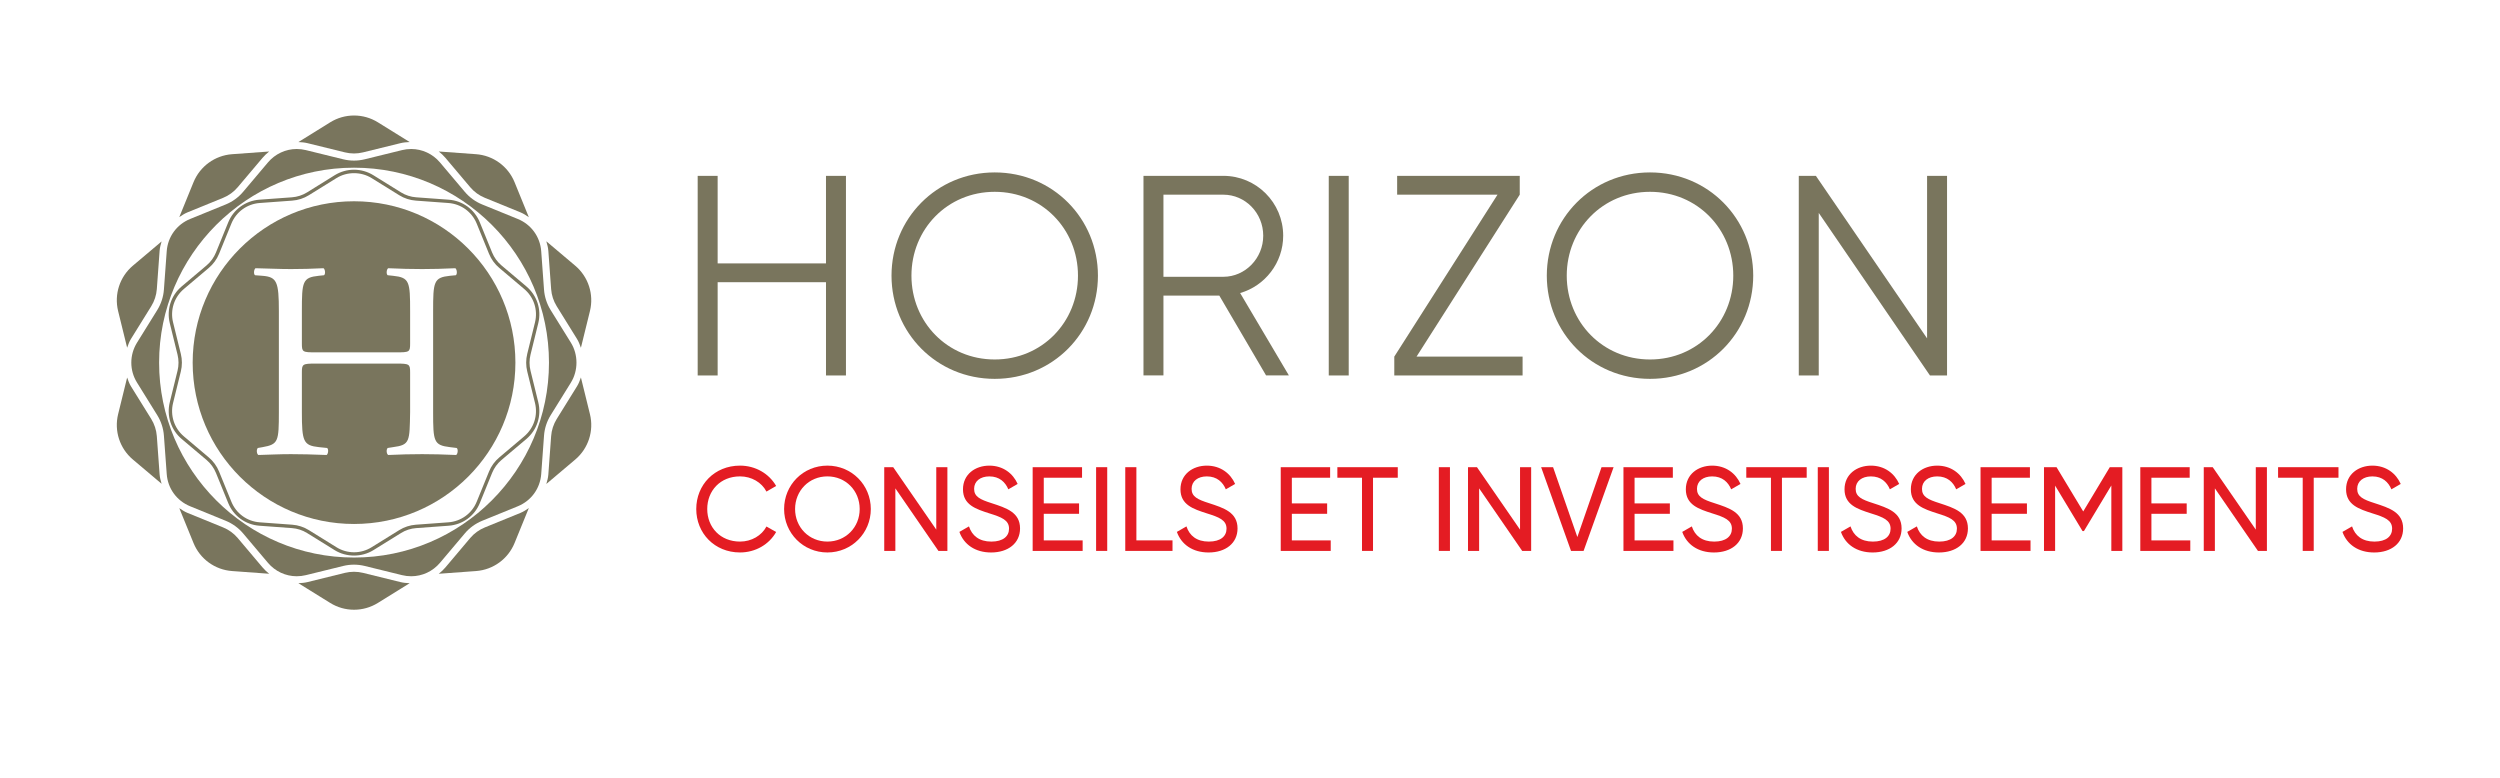 <?xml version="1.0" encoding="UTF-8"?><svg id="uuid-bc806c81-78c4-4d27-a467-7b4b05d11cb2" xmlns="http://www.w3.org/2000/svg" width="225" height="70" viewBox="0 0 225 70"><rect width="225" height="70" fill="none"/><path d="M76.136,33.789h-1.797v-8.391h-9.751v8.391h-1.797V15.826h1.797v7.878h9.751v-7.878h1.797v17.963Z" fill="#79755d"/><path d="M80.236,24.808c0-5.133,4.054-9.29,9.289-9.29s9.289,4.157,9.289,9.29-4.054,9.289-9.289,9.289-9.289-4.157-9.289-9.289ZM97.018,24.808c0-4.182-3.235-7.545-7.494-7.545s-7.494,3.363-7.494,7.545,3.233,7.545,7.494,7.545,7.494-3.363,7.494-7.545Z" fill="#79755d"/><path d="M104.71,26.605v7.184h-1.797V15.826h7.186c2.976,0,5.388,2.412,5.388,5.389,0,2.437-1.642,4.516-3.875,5.158l4.388,7.415h-2.053l-4.209-7.184h-5.029ZM110.099,24.911c1.975,0,3.592-1.669,3.592-3.695,0-2.053-1.617-3.695-3.592-3.695h-5.389v7.391h5.389Z" fill="#79755d"/><path d="M121.385,33.789h-1.797V15.826h1.797v17.963Z" fill="#79755d"/><path d="M137.034,33.789h-11.548v-1.694l9.29-14.575h-9.033v-1.694h11.034v1.694l-9.289,14.575h9.545v1.694Z" fill="#79755d"/><path d="M139.212,24.808c0-5.133,4.054-9.29,9.289-9.29s9.289,4.157,9.289,9.29-4.054,9.289-9.289,9.289-9.289-4.157-9.289-9.289ZM155.995,24.808c0-4.182-3.235-7.545-7.494-7.545s-7.494,3.363-7.494,7.545,3.233,7.545,7.494,7.545,7.494-3.363,7.494-7.545Z" fill="#79755d"/><path d="M175.235,33.789h-1.541l-10.007-14.627v14.627h-1.797V15.826h1.539l10.008,14.627v-14.627h1.797v17.963Z" fill="#79755d"/><path d="M62.663,45.814c0-2.174,1.637-3.908,3.94-3.908,1.388,0,2.615.722,3.25,1.83l-.871.507c-.43-.83-1.346-1.368-2.379-1.368-1.766,0-2.951,1.282-2.951,2.939,0,1.647,1.184,2.928,2.951,2.928,1.033,0,1.948-.539,2.379-1.357l.871.495c-.624,1.109-1.851,1.841-3.25,1.841-2.303,0-3.94-1.744-3.94-3.908Z" fill="#e41c23"/><path d="M70.569,45.814c0-2.174,1.712-3.908,3.897-3.908s3.907,1.734,3.907,3.908c0,2.164-1.722,3.908-3.907,3.908s-3.897-1.744-3.897-3.908ZM77.372,45.814c0-1.658-1.26-2.939-2.906-2.939-1.648,0-2.908,1.282-2.908,2.939,0,1.647,1.26,2.928,2.908,2.928,1.647,0,2.906-1.282,2.906-2.928Z" fill="#e41c23"/><path d="M85.265,49.582h-.807l-3.876-5.63v5.63h-1.001v-7.535h.807l3.876,5.619v-5.619h1.001v7.535Z" fill="#e41c23"/><path d="M86.345,47.87l.862-.495c.27.83.916,1.368,2.014,1.368,1.065,0,1.592-.484,1.592-1.163,0-.774-.667-1.033-1.776-1.378-1.205-.387-2.369-.764-2.369-2.163,0-1.357,1.109-2.132,2.369-2.132,1.237,0,2.131.7,2.551,1.648l-.839.484c-.27-.646-.797-1.163-1.712-1.163-.807,0-1.367.431-1.367,1.12,0,.7.527.958,1.583,1.292,1.312.43,2.551.818,2.551,2.271,0,1.324-1.066,2.164-2.606,2.164-1.432,0-2.454-.722-2.853-1.853Z" fill="#e41c23"/><path d="M97.439,49.582h-4.5v-7.535h4.445v.948h-3.445v2.313h3.176v.937h-3.176v2.39h3.499v.948Z" fill="#e41c23"/><path d="M99.65,49.582h-1.001v-7.535h1.001v7.535Z" fill="#e41c23"/><path d="M105.526,49.582h-4.252v-7.535h1.001v6.587h3.251v.948Z" fill="#e41c23"/><path d="M105.919,47.87l.862-.495c.27.83.916,1.368,2.014,1.368,1.065,0,1.592-.484,1.592-1.163,0-.774-.667-1.033-1.776-1.378-1.205-.387-2.369-.764-2.369-2.163,0-1.357,1.109-2.132,2.369-2.132,1.237,0,2.131.7,2.551,1.648l-.839.484c-.27-.646-.797-1.163-1.712-1.163-.807,0-1.367.431-1.367,1.12,0,.7.527.958,1.583,1.292,1.312.43,2.551.818,2.551,2.271,0,1.324-1.066,2.164-2.606,2.164-1.432,0-2.454-.722-2.853-1.853Z" fill="#e41c23"/><path d="M119.766,49.582h-4.5v-7.535h4.445v.948h-3.445v2.313h3.176v.937h-3.176v2.39h3.499v.948Z" fill="#e41c23"/><path d="M123.571,42.995v6.587h-.991v-6.587h-2.217v-.948h5.436v.948h-2.228Z" fill="#e41c23"/><path d="M130.495,49.582h-1.001v-7.535h1.001v7.535Z" fill="#e41c23"/><path d="M137.804,49.582h-.807l-3.876-5.63v5.63h-1.001v-7.535h.807l3.876,5.619v-5.619h1.001v7.535Z" fill="#e41c23"/><path d="M139.777,42.047l2.185,6.287,2.175-6.287h1.087l-2.701,7.535h-1.131l-2.69-7.535h1.076Z" fill="#e41c23"/><path d="M150.611,49.582h-4.5v-7.535h4.445v.948h-3.445v2.313h3.176v.937h-3.176v2.39h3.499v.948Z" fill="#e41c23"/><path d="M151.402,47.87l.862-.495c.27.83.916,1.368,2.014,1.368,1.065,0,1.592-.484,1.592-1.163,0-.774-.667-1.033-1.776-1.378-1.205-.387-2.369-.764-2.369-2.163,0-1.357,1.109-2.132,2.369-2.132,1.237,0,2.131.7,2.551,1.648l-.839.484c-.27-.646-.797-1.163-1.712-1.163-.807,0-1.367.431-1.367,1.12,0,.7.527.958,1.583,1.292,1.312.43,2.551.818,2.551,2.271,0,1.324-1.066,2.164-2.606,2.164-1.432,0-2.454-.722-2.853-1.853Z" fill="#e41c23"/><path d="M160.375,42.995v6.587h-.99v-6.587h-2.219v-.948h5.436v.948h-2.228Z" fill="#e41c23"/><path d="M164.6,49.582h-1.001v-7.535h1.001v7.535Z" fill="#e41c23"/><path d="M165.684,47.87l.862-.495c.27.83.916,1.368,2.014,1.368,1.065,0,1.592-.484,1.592-1.163,0-.774-.667-1.033-1.776-1.378-1.205-.387-2.369-.764-2.369-2.163,0-1.357,1.109-2.132,2.369-2.132,1.237,0,2.131.7,2.551,1.648l-.839.484c-.27-.646-.797-1.163-1.712-1.163-.807,0-1.367.431-1.367,1.12,0,.7.527.958,1.583,1.292,1.312.43,2.551.818,2.551,2.271,0,1.324-1.066,2.164-2.606,2.164-1.432,0-2.454-.722-2.853-1.853Z" fill="#e41c23"/><path d="M171.654,47.87l.862-.495c.27.83.916,1.368,2.014,1.368,1.065,0,1.592-.484,1.592-1.163,0-.774-.667-1.033-1.776-1.378-1.205-.387-2.369-.764-2.369-2.163,0-1.357,1.109-2.132,2.369-2.132,1.237,0,2.131.7,2.551,1.648l-.839.484c-.27-.646-.797-1.163-1.712-1.163-.807,0-1.367.431-1.367,1.12,0,.7.527.958,1.583,1.292,1.312.43,2.551.818,2.551,2.271,0,1.324-1.066,2.164-2.606,2.164-1.432,0-2.454-.722-2.853-1.853Z" fill="#e41c23"/><path d="M182.748,49.582h-4.5v-7.535h4.445v.948h-3.445v2.313h3.176v.937h-3.176v2.39h3.499v.948Z" fill="#e41c23"/><path d="M190.02,49.582v-5.889l-2.466,4.102h-.128l-2.466-4.09v5.878h-1.001v-7.535h1.13l2.401,3.983,2.39-3.983h1.13v7.535h-.99Z" fill="#e41c23"/><path d="M197.127,49.582h-4.5v-7.535h4.445v.948h-3.445v2.313h3.176v.937h-3.176v2.39h3.499v.948Z" fill="#e41c23"/><path d="M204.022,49.582h-.807l-3.876-5.63v5.63h-1.001v-7.535h.807l3.876,5.619v-5.619h1.001v7.535Z" fill="#e41c23"/><path d="M208.235,42.995v6.587h-.991v-6.587h-2.217v-.948h5.436v.948h-2.228Z" fill="#e41c23"/><path d="M210.823,47.87l.862-.495c.27.83.916,1.368,2.014,1.368,1.065,0,1.592-.484,1.592-1.163,0-.774-.667-1.033-1.776-1.378-1.205-.387-2.369-.764-2.369-2.163,0-1.357,1.109-2.132,2.369-2.132,1.237,0,2.131.7,2.551,1.648l-.839.484c-.27-.646-.797-1.163-1.712-1.163-.807,0-1.367.431-1.367,1.12,0,.7.527.958,1.583,1.292,1.312.43,2.551.818,2.551,2.271,0,1.324-1.066,2.164-2.606,2.164-1.432,0-2.454-.722-2.853-1.853Z" fill="#e41c23"/><path d="M40.088,14.206l2.232,2.644c.355.419.811.749,1.318.955l3.207,1.308c.274.112.513.273.75.435l-1.284-3.15c-.583-1.431-1.927-2.408-3.469-2.521l-3.353-.243c.215.17.418.358.599.572Z" fill="#79755d"/><path d="M27.683,12.887l3.361.827c.266.065.54.099.814.099s.548-.033.813-.099l3.363-.827c.275-.068.556-.092.838-.102l-2.864-1.778c-1.313-.815-2.974-.815-4.288,0l-2.866,1.779c.278.01.557.034.829.101Z" fill="#79755d"/><path d="M51.383,34.429c.665-1.072.665-2.513,0-3.585l-1.826-2.942c-.344-.555-.55-1.191-.596-1.841l-.252-3.452c-.095-1.299-.903-2.411-2.11-2.902l-3.207-1.307c-.599-.243-1.14-.635-1.562-1.136l-2.234-2.646c-.65-.768-1.594-1.208-2.59-1.208-.274,0-.551.033-.823.1l-3.361.827c-.315.077-.64.117-.966.117-.327,0-.653-.04-.967-.117l-3.361-.827c-.271-.067-.548-.1-.823-.1-.997,0-1.939.441-2.589,1.208l-2.234,2.646c-.42.498-.96.89-1.563,1.136l-3.205,1.307c-1.207.491-2.015,1.603-2.109,2.902l-.253,3.452c-.047.653-.255,1.289-.597,1.84l-1.826,2.942c-.334.539-.511,1.159-.511,1.793,0,.635.177,1.255.511,1.793l1.826,2.942c.342.551.55,1.187.597,1.839l.253,3.454c.093,1.298.902,2.409,2.109,2.901l3.205,1.307c.605.248,1.145.641,1.563,1.137l2.234,2.646c.65.768,1.592,1.208,2.589,1.208.276,0,.551-.033.823-.1l3.363-.827c.313-.077.639-.117.966-.117.326,0,.651.04.966.117l3.361.827c.271.067.548.1.823.1.997,0,1.94-.441,2.59-1.208l2.234-2.646c.417-.497.958-.89,1.562-1.137l3.207-1.307c1.207-.491,2.015-1.603,2.11-2.901l.252-3.454c.046-.648.252-1.284.596-1.839l1.826-2.942ZM31.863,50.179c-9.673,0-17.544-7.869-17.544-17.543s7.871-17.544,17.544-17.544,17.545,7.87,17.545,17.544-7.87,17.543-17.545,17.543Z" fill="#79755d"/><path d="M16.871,19.114l3.208-1.308c.507-.206.962-.536,1.315-.955l2.234-2.644c.18-.214.383-.402.598-.572l-3.341.243c-1.542.114-2.886,1.09-3.469,2.521l-1.281,3.142c.233-.158.467-.317.736-.426Z" fill="#79755d"/><path d="M49.35,22.563l.252,3.454c.039.545.213,1.079.502,1.544l1.826,2.943c.155.249.256.523.352.796l.814-3.308c.368-1.502-.144-3.083-1.326-4.08l-2.602-2.197c.081.275.16.552.181.847Z" fill="#79755d"/><path d="M23.628,51.067l-2.234-2.646c-.352-.417-.807-.747-1.315-.954l-3.208-1.308c-.269-.11-.503-.268-.736-.426l1.281,3.14c.583,1.433,1.927,2.409,3.469,2.521l3.341.244c-.215-.169-.417-.357-.597-.571Z" fill="#79755d"/><path d="M52.282,33.972c-.096.274-.197.547-.352.797l-1.826,2.942c-.289.468-.464,1.002-.502,1.546l-.252,3.454c-.022.295-.101.572-.181.847l2.602-2.198c1.181-.997,1.694-2.577,1.326-4.078l-.814-3.308Z" fill="#79755d"/><path d="M46.845,46.159l-3.207,1.308c-.508.206-.965.536-1.318.954l-2.232,2.646c-.18.214-.383.402-.599.572l3.353-.245c1.542-.112,2.886-1.089,3.469-2.521l1.284-3.149c-.237.162-.476.323-.75.435Z" fill="#79755d"/><path d="M11.443,31.294c.094-.272.19-.544.343-.79l1.826-2.943c.288-.464.462-.997.502-1.544l.252-3.454c.021-.29.1-.563.178-.834l-2.588,2.184c-1.181.997-1.694,2.577-1.326,4.08l.812,3.301Z" fill="#79755d"/><path d="M36.033,52.386l-3.363-.829c-.264-.065-.539-.097-.813-.097s-.548.033-.814.097l-3.36.829c-.273.067-.552.091-.83.101l2.866,1.778c1.313.816,2.975.816,4.288,0l2.864-1.777c-.281-.01-.563-.034-.838-.102Z" fill="#79755d"/><path d="M14.366,42.709l-.252-3.454c-.04-.546-.214-1.08-.502-1.546l-1.826-2.942c-.152-.246-.249-.518-.343-.79l-.812,3.301c-.368,1.501.144,3.081,1.326,4.078l2.588,2.185c-.079-.271-.157-.543-.178-.834Z" fill="#79755d"/><path d="M31.863,15.274c.616,0,1.217.173,1.74.496l2.488,1.545c.409.255.88.407,1.361.442l2.92.214c1.26.09,2.338.875,2.814,2.045l1.105,2.712c.182.446.474.848.841,1.157l2.238,1.89c.965.813,1.377,2.083,1.075,3.309l-.7,2.842c-.115.468-.115.964,0,1.433l.7,2.843c.302,1.227-.11,2.494-1.075,3.309l-2.238,1.889c-.367.311-.659.712-.841,1.159l-1.105,2.712c-.477,1.17-1.554,1.953-2.814,2.045l-2.92.214c-.481.034-.953.188-1.361.442l-2.488,1.543c-1.046.649-2.434.649-3.48,0l-2.487-1.543c-.409-.255-.881-.408-1.362-.442l-2.921-.214c-1.259-.092-2.338-.875-2.814-2.045l-1.105-2.712c-.182-.446-.472-.848-.841-1.159l-2.238-1.889c-.965-.815-1.376-2.082-1.075-3.309l.7-2.843c.115-.468.115-.964,0-1.433l-.7-2.842c-.301-1.226.11-2.495,1.075-3.309l2.238-1.89c.368-.309.659-.711.841-1.157l1.105-2.712c.476-1.17,1.555-1.954,2.814-2.045l2.921-.214c.481-.036.952-.188,1.361-.442l2.487-1.545c.523-.323,1.124-.496,1.74-.496ZM31.863,49.704c.559,0,1.106-.156,1.58-.451l2.488-1.543c.451-.281.97-.449,1.498-.487l2.921-.214c1.143-.084,2.123-.794,2.555-1.857l1.105-2.71c.2-.493.521-.934.927-1.275l2.236-1.89c.877-.74,1.25-1.891.977-3.005l-.7-2.843c-.127-.516-.127-1.061,0-1.576l.7-2.843c.274-1.113-.099-2.265-.977-3.005l-2.236-1.89c-.407-.341-.727-.782-.927-1.275l-1.105-2.712c-.433-1.061-1.412-1.774-2.555-1.857l-2.921-.214c-.529-.037-1.048-.205-1.498-.486l-2.488-1.543c-.949-.59-2.21-.59-3.159,0l-2.488,1.543c-.451.281-.97.449-1.498.486l-2.92.214c-1.144.084-2.123.796-2.556,1.857l-1.105,2.712c-.201.493-.521.934-.928,1.275l-2.236,1.89c-.876.74-1.25,1.891-.977,3.005l.7,2.843c.127.515.127,1.06,0,1.576l-.7,2.843c-.274,1.113.1,2.265.977,3.005l2.236,1.89c.407.341.727.782.928,1.275l1.105,2.71c.433,1.063,1.412,1.774,2.556,1.857l2.92.214c.529.038,1.048.207,1.498.487l2.488,1.543c.475.294,1.02.451,1.58.451Z" fill="#79755d"/><path d="M31.863,18.114c-8.02,0-14.523,6.501-14.523,14.522s6.502,14.522,14.523,14.522,14.523-6.501,14.523-14.522-6.502-14.522-14.523-14.522ZM41.05,40.949c-1.211-.051-2.07-.076-3.054-.076-1.035,0-1.943.025-3.054.076-.151-.076-.202-.48-.05-.631l.48-.075c1.539-.202,1.489-.505,1.539-3.155v-3.559c0-.757-.05-.808-1.262-.808h-7.218c-1.212,0-1.262.051-1.262.808v3.559c0,2.65.126,3.003,1.54,3.155l.732.075c.151.101.101.555-.051.631-1.363-.051-2.221-.076-3.205-.076-1.085,0-1.943.051-2.928.076-.152-.076-.202-.48-.051-.631l.429-.075c1.414-.253,1.464-.505,1.464-3.155v-9.086c0-2.651-.177-3.079-1.489-3.181l-.656-.05c-.151-.101-.101-.555.05-.631,1.237.025,2.095.076,3.18.076.984,0,1.842-.025,2.928-.076.152.076.202.53.051.631l-.48.05c-1.464.152-1.514.53-1.514,3.181v2.903c0,.782.05.807,1.262.807h7.218c1.212,0,1.262-.025,1.262-.807v-2.903c0-2.651-.05-3.029-1.539-3.181l-.48-.05c-.151-.101-.101-.555.05-.631,1.161.051,2.019.076,3.054.076.984,0,1.843-.025,2.978-.076.151.076.202.53.051.631l-.53.05c-1.464.152-1.514.53-1.514,3.181v9.086c0,2.65.051,2.978,1.514,3.155l.606.075c.151.101.101.555-.051.631Z" fill="#79755d"/></svg>
